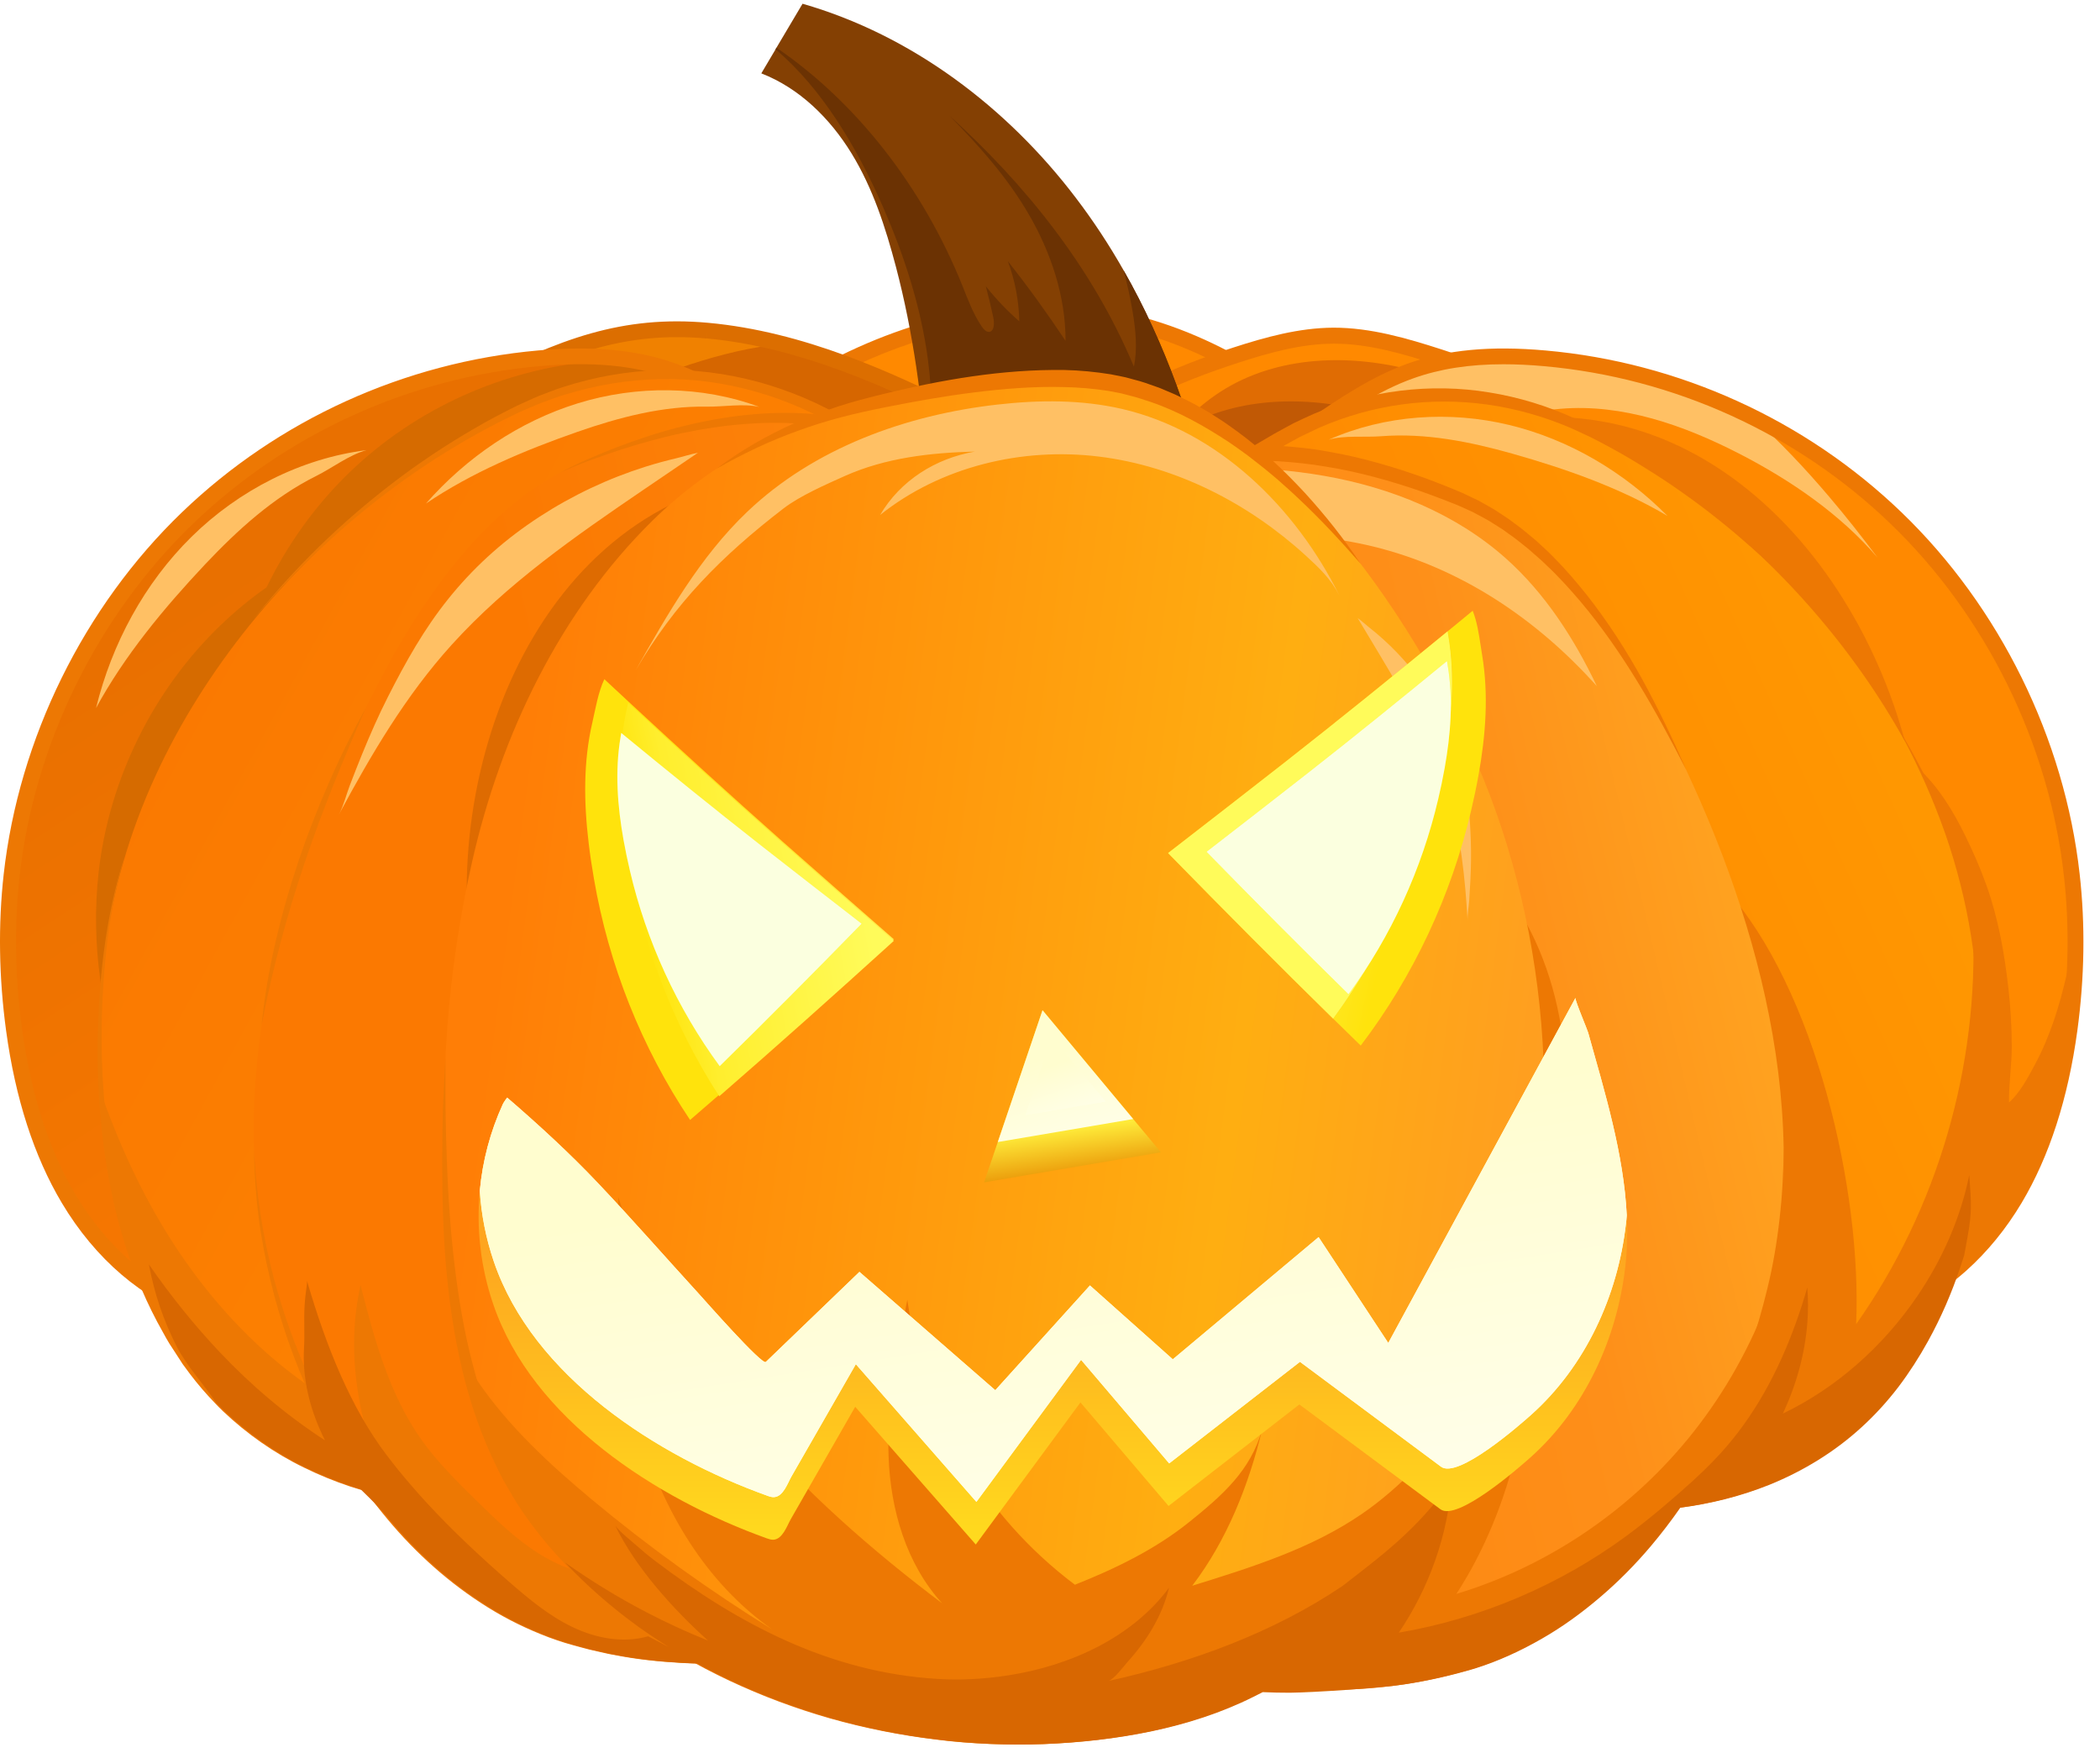 <svg width="86" height="72" viewBox="0 0 86 72" fill="none" xmlns="http://www.w3.org/2000/svg">
<path d="M29.857 26.299C29.598 25.88 29.369 25.45 29.173 25.003C27.385 20.927 29.849 17.373 33.834 15.222C37.236 13.386 41.335 12.336 45.258 12.984C49.202 13.634 52.465 15.877 55.321 18.236C58.118 20.547 61.075 22.947 60.991 26.607C60.936 29.033 59.519 31.402 57.281 32.817C55.13 34.177 52.398 34.624 49.752 34.72C45.882 34.861 41.952 34.311 38.428 32.896C35.017 31.524 31.69 29.258 29.857 26.299Z" fill="#FF8900"/>
<path d="M48.597 35.062C48.984 35.062 49.374 35.055 49.764 35.041C53.045 34.921 55.563 34.283 57.453 33.088C59.777 31.62 61.254 29.139 61.311 26.615C61.397 22.84 58.46 20.414 55.618 18.067L55.527 17.99C52.809 15.743 49.47 13.355 45.31 12.669C41.648 12.065 37.518 12.873 33.684 14.94C31.542 16.095 29.943 17.582 29.058 19.241C28.066 21.098 28.004 23.134 28.881 25.133C29.08 25.582 29.317 26.032 29.587 26.467C31.896 30.195 36.045 32.28 38.314 33.193C41.366 34.422 44.902 35.062 48.597 35.062ZM42.87 13.114C43.666 13.114 44.447 13.176 45.205 13.3C49.214 13.963 52.465 16.291 55.118 18.483L55.211 18.559C57.934 20.809 60.752 23.137 60.673 26.6C60.621 28.914 59.256 31.192 57.111 32.548C55.319 33.681 52.909 34.285 49.742 34.4C45.717 34.546 41.844 33.922 38.55 32.598C34.814 31.097 31.745 28.737 30.129 26.13C29.876 25.721 29.654 25.298 29.467 24.875C27.928 21.366 29.618 17.864 33.987 15.504C36.899 13.934 39.977 13.114 42.87 13.114Z" fill="#ED7803"/>
<path d="M41.233 21.7C41.747 20.657 42.368 19.687 43.145 18.826C45.122 16.637 47.875 15.437 50.612 14.545C51.913 14.122 53.249 13.752 54.609 13.747C56.084 13.742 57.525 14.168 58.936 14.622C61.527 15.458 64.159 16.455 66.176 18.363C67.158 19.29 67.856 20.445 68.404 21.697H41.233V21.7Z" fill="#FF8900"/>
<path d="M45.274 21.7C45.888 20.633 46.555 19.603 47.31 18.633C48.073 17.648 48.934 16.72 49.98 16.044C52.318 14.536 55.356 14.469 58.034 15.217C59.224 15.552 60.505 16.032 61.653 15.571C62.831 15.826 63.904 16.706 64.712 17.605C65.79 18.805 66.737 20.196 67.287 21.7H45.274Z" fill="#E06C03"/>
<path d="M43.405 23.387C44.019 22.321 44.686 21.291 45.441 20.32C46.204 19.336 47.065 18.408 48.112 17.732C50.449 16.224 53.487 16.157 56.165 16.905C57.355 17.239 58.636 17.72 59.784 17.259C60.962 17.514 62.035 18.394 62.843 19.293C63.921 20.493 64.868 21.884 65.418 23.387H43.405Z" fill="#C15905"/>
<path d="M17.638 22.051C18.255 22.725 18.981 23.251 19.772 23.653C21.187 24.37 22.811 24.683 24.393 24.712C26.86 24.752 29.291 24.183 31.734 23.815C34.397 23.414 37.093 23.251 39.782 23.33C40.75 23.359 41.979 23.249 42.304 22.283C42.419 21.941 42.383 21.568 42.337 21.21C42.22 20.282 42.046 19.321 41.503 18.58C40.994 17.885 40.222 17.469 39.471 17.084C37.086 15.867 34.614 14.746 32.049 14.084C31.041 13.826 30.017 13.637 28.98 13.541C25.423 13.214 22.712 14.323 19.619 15.963C18.697 16.453 17.853 16.649 17.241 17.593C16.254 19.104 16.459 20.763 17.638 22.051Z" fill="#F08100"/>
<path d="M19.646 22.577C19.679 22.933 19.72 23.294 19.772 23.65C21.187 24.367 22.811 24.681 24.393 24.709C26.86 24.75 29.291 24.181 31.734 23.813C34.397 23.411 37.093 23.249 39.782 23.328C40.75 23.356 41.979 23.246 42.304 22.281C42.419 21.939 42.383 21.566 42.337 21.207C42.22 20.28 42.046 19.319 41.503 18.578C40.994 17.883 40.222 17.466 39.471 17.082C37.086 15.865 34.614 14.744 32.049 14.082C29.487 14.338 27.013 15.32 24.618 16.324C23.704 16.706 22.476 17.631 21.663 18.203C20.853 18.774 20.088 19.494 19.775 20.435C19.545 21.119 19.579 21.86 19.646 22.577Z" fill="#D66600"/>
<path d="M53.298 40.287C55.04 40.287 56.733 40.082 58.334 39.666C62.261 38.65 65.668 36.384 67.927 33.279C68.878 31.971 69.514 30.654 69.815 29.363C70.24 27.544 70.083 25.443 69.358 23.285C68.816 21.674 67.991 19.632 66.401 18.126C64.274 16.114 61.485 15.103 59.037 14.311C57.631 13.857 56.13 13.417 54.61 13.42C53.192 13.425 51.804 13.814 50.513 14.232C48.099 15.019 45.053 16.226 42.904 18.605C40.297 21.492 39.369 25.704 38.626 29.086C38.241 30.836 39.075 32.165 39.959 33.571C40.089 33.776 40.22 33.986 40.349 34.199C41.112 35.459 41.886 36.664 42.967 37.555C44.2 38.574 45.739 39.08 46.944 39.408C49.086 39.996 51.228 40.287 53.298 40.287ZM54.634 14.075C56.056 14.075 57.49 14.5 58.839 14.935C61.217 15.703 63.928 16.683 65.957 18.605C67.444 20.01 68.228 21.958 68.746 23.497C69.433 25.541 69.585 27.52 69.186 29.22C68.904 30.427 68.304 31.665 67.403 32.901C65.233 35.884 61.953 38.064 58.172 39.042C54.775 39.919 50.95 39.833 47.114 38.791C45.974 38.48 44.518 38.005 43.38 37.065C42.379 36.238 41.638 35.084 40.906 33.872C40.775 33.657 40.641 33.444 40.509 33.233C39.663 31.888 38.932 30.724 39.259 29.232C39.988 25.924 40.894 21.808 43.385 19.047C45.431 16.781 48.376 15.617 50.714 14.856C51.954 14.452 53.283 14.079 54.612 14.075C54.62 14.075 54.627 14.075 54.634 14.075Z" fill="#ED7803"/>
<path d="M24.654 25.037C26.449 25.037 28.241 24.728 29.974 24.432C30.567 24.329 31.179 24.226 31.782 24.135C34.42 23.738 37.107 23.576 39.77 23.655C40.361 23.672 42.158 23.727 42.61 22.386C42.744 21.986 42.705 21.566 42.658 21.169C42.536 20.191 42.34 19.18 41.761 18.389C41.223 17.655 40.439 17.218 39.615 16.797C36.543 15.229 32.881 13.577 29.006 13.221C25.509 12.901 22.861 13.878 19.464 15.678C19.258 15.788 19.053 15.881 18.855 15.975C18.152 16.302 17.485 16.613 16.964 17.418C15.924 19.022 16.086 20.837 17.399 22.273C18.981 24.006 21.462 24.986 24.386 25.039C24.477 25.034 24.565 25.037 24.654 25.037ZM38.463 22.983C36.197 22.983 33.923 23.153 31.683 23.492C31.076 23.583 30.46 23.691 29.864 23.791C28.074 24.099 26.221 24.417 24.398 24.384C21.654 24.336 19.34 23.43 17.877 21.831C16.761 20.607 16.624 19.128 17.506 17.767C17.927 17.117 18.458 16.871 19.127 16.56C19.332 16.465 19.545 16.364 19.765 16.25C23.054 14.507 25.61 13.558 28.944 13.864L28.975 13.539L28.947 13.862C32.711 14.208 36.302 15.829 39.318 17.371C40.1 17.77 40.784 18.15 41.238 18.769C41.754 19.474 41.91 20.418 42.012 21.248C42.055 21.585 42.086 21.907 41.995 22.178C41.795 22.773 41.073 23.043 39.789 23.005C39.347 22.99 38.905 22.983 38.463 22.983Z" fill="#DC6E00"/>
<path d="M31.178 3.005C32.739 3.61 33.994 4.85 34.869 6.277C35.744 7.704 36.267 9.318 36.693 10.936C37.391 13.592 37.785 16.439 37.96 19.223C37.998 19.838 38.027 20.447 38.046 21.052C38.758 21.32 39.499 21.501 40.25 21.609C41.28 21.757 42.334 21.771 43.376 21.69C43.527 21.678 43.68 21.664 43.83 21.649C45.776 21.449 47.729 21.303 49.62 20.806C48.898 17.409 47.729 14.082 46.013 11.07C45.43 10.042 44.779 9.05 44.062 8.108C41.246 4.398 37.343 1.439 32.866 0.153L31.795 1.958L31.762 2.018L31.178 3.005Z" fill="#844003"/>
<path d="M31.762 2.018C33.664 3.636 35.082 6.005 36.165 8.484C37.028 10.463 37.716 12.564 38.003 14.746C38.199 16.236 38.201 17.765 37.96 19.221C37.998 19.835 38.027 20.445 38.046 21.05C38.758 21.317 39.499 21.499 40.25 21.607C41.292 21.616 42.334 21.657 43.376 21.688C43.527 21.676 43.68 21.662 43.83 21.647C45.776 21.447 47.729 21.301 49.62 20.804C48.898 17.407 47.729 14.079 46.013 11.068C46.161 11.622 46.285 12.184 46.381 12.751C46.508 13.503 46.589 14.283 46.436 15.014C44.72 10.915 41.949 7.518 38.882 4.738C40.075 5.95 41.239 7.241 42.131 8.778C43.025 10.312 43.642 12.124 43.637 13.96C42.889 12.834 42.1 11.742 41.273 10.695C41.564 11.474 41.727 12.318 41.741 13.159C41.249 12.731 40.79 12.248 40.372 11.723C40.481 12.141 40.584 12.562 40.675 12.985C40.725 13.217 40.725 13.544 40.532 13.589C40.405 13.621 40.288 13.492 40.204 13.372C39.858 12.865 39.635 12.261 39.401 11.672C37.766 7.633 35.065 4.186 31.797 1.953L31.762 2.018Z" fill="#6B3203"/>
<path d="M43.837 24.387C45.348 28.047 46.79 31.606 48.74 35.026C50.631 38.339 52.739 41.552 55.385 44.227C58.608 47.485 62.54 49.858 66.548 51.926C68.128 52.741 69.744 53.52 71.458 53.944C72.986 54.321 75.013 54.235 76.624 53.815C76.82 53.764 77.013 53.707 77.195 53.647C79.415 52.906 81.268 51.176 82.509 49.094C83.749 47.012 84.416 44.597 84.746 42.164C84.93 40.816 85.014 39.449 84.987 38.086C84.973 37.333 84.925 36.58 84.842 35.832C84.22 30.26 81.569 24.992 77.642 21.212C75.894 19.53 73.903 18.146 71.766 17.082C69.096 15.755 66.199 14.935 63.259 14.672C61.411 14.508 59.516 14.562 57.759 15.189C56.322 15.7 55.032 16.575 53.762 17.443C53.492 17.629 53.22 17.813 52.95 18C49.897 20.101 46.859 22.231 43.837 24.387Z" fill="#FF8900"/>
<path d="M52.954 18.002C53.63 18.475 54.484 18.631 55.311 18.64C58.256 18.666 60.974 16.984 63.909 16.742C66.45 16.529 68.962 17.416 71.231 18.583C73.339 19.67 75.354 21.052 76.891 22.837C76.25 21.984 75.591 21.143 74.897 20.33C73.927 19.188 72.892 18.088 71.771 17.086C69.101 15.76 66.204 14.94 63.264 14.677C61.416 14.512 59.52 14.567 57.763 15.193C56.327 15.705 55.036 16.58 53.767 17.447C53.496 17.629 53.224 17.815 52.954 18.002Z" fill="#FFC064"/>
<path d="M76.624 53.816C76.82 53.766 77.013 53.709 77.195 53.649C79.415 52.908 81.268 51.178 82.509 49.096C83.749 47.014 84.416 44.599 84.746 42.166C84.93 40.818 85.014 39.45 84.987 38.088C84.999 38.674 84.758 39.369 84.629 39.938C84.483 40.576 84.311 41.21 84.098 41.831C83.888 42.441 83.639 43.036 83.333 43.602C83.056 44.119 82.719 44.764 82.274 45.149C82.263 44.389 82.387 43.617 82.387 42.85C82.384 42.054 82.339 41.258 82.248 40.466C82.086 39.037 81.837 37.622 81.352 36.264C81.106 35.573 80.811 34.897 80.489 34.239C79.992 33.228 79.43 32.287 78.605 31.503C78.696 31.589 78.742 31.887 78.775 32.005C78.832 32.193 78.882 32.385 78.928 32.578C79.016 32.956 79.079 33.341 79.119 33.728C79.2 34.522 79.181 35.325 79.098 36.116C78.925 37.744 78.557 39.343 78.385 40.973C78.349 41.325 78.321 41.676 78.306 42.027C78.158 45.998 77.843 50.064 76.624 53.816Z" fill="#ED7803"/>
<path d="M73.679 54.51C73.779 54.51 73.875 54.507 73.966 54.505C75.14 54.476 76.323 54.28 77.3 53.955C77.74 53.807 78.175 53.62 78.594 53.396C78.916 53.226 79.237 53.03 79.55 52.812C79.863 52.593 80.166 52.356 80.451 52.105C80.477 52.081 80.506 52.057 80.535 52.031C81.4 51.254 82.158 50.322 82.791 49.263C83.927 47.358 84.694 44.984 85.072 42.211C85.368 40.029 85.401 37.87 85.167 35.798C84.548 30.248 81.888 24.848 77.872 20.983C73.937 17.194 68.76 14.839 63.295 14.354C61.034 14.153 59.244 14.323 57.659 14.887C56.158 15.423 54.791 16.355 53.588 17.18C53.187 17.454 52.783 17.732 52.381 18.009L52.209 18.126C51.975 18.286 51.74 18.449 51.509 18.609C48.908 20.404 46.264 22.261 43.654 24.126L43.444 24.276L43.745 25.006C45.208 28.553 46.589 31.904 48.461 35.188C50.789 39.269 52.854 42.128 55.159 44.458C58.668 48.005 63.011 50.468 66.403 52.217C67.868 52.973 69.582 53.816 71.384 54.261C71.592 54.311 71.796 54.354 71.989 54.383C72.058 54.395 72.132 54.407 72.204 54.416C72.611 54.471 73.041 54.502 73.483 54.507C73.55 54.507 73.617 54.51 73.679 54.51ZM61.57 14.918C62.095 14.918 62.648 14.944 63.236 14.997C68.554 15.47 73.593 17.763 77.42 21.449C81.331 25.211 83.919 30.468 84.522 35.87C84.749 37.889 84.718 39.993 84.426 42.123C84.06 44.81 83.322 47.1 82.232 48.931C81.632 49.934 80.915 50.817 80.097 51.55C80.071 51.574 80.047 51.596 80.021 51.617C79.753 51.854 79.469 52.076 79.174 52.282C78.885 52.485 78.587 52.667 78.285 52.825C77.896 53.032 77.494 53.205 77.09 53.341C76.175 53.647 75.056 53.828 73.944 53.857C73.806 53.862 73.658 53.862 73.488 53.859C73.07 53.855 72.668 53.826 72.29 53.773C72.223 53.764 72.156 53.752 72.087 53.742C71.906 53.714 71.726 53.678 71.535 53.63C69.802 53.202 68.129 52.377 66.697 51.639C63.346 49.911 59.06 47.482 55.615 43.999C53.354 41.712 51.32 38.896 49.02 34.866C47.168 31.617 45.793 28.285 44.34 24.757L44.235 24.503C46.776 22.692 49.343 20.889 51.872 19.142C52.106 18.982 52.338 18.819 52.572 18.659L52.744 18.542C53.146 18.265 53.547 17.99 53.949 17.715C55.12 16.914 56.449 16.003 57.872 15.497C58.962 15.107 60.162 14.918 61.57 14.918Z" fill="#ED7803"/>
<path d="M8.13 53.647C5.909 52.906 4.057 51.175 2.816 49.096C1.576 47.016 0.909 44.6 0.579 42.166C0.294 40.07 0.247 37.935 0.483 35.832C1.105 30.26 3.756 24.994 7.683 21.212C11.61 17.433 16.769 15.143 22.066 14.672C23.913 14.507 25.809 14.562 27.564 15.189C29 15.7 30.291 16.573 31.563 17.445C34.895 19.726 38.203 22.039 41.492 24.387C39.981 28.046 38.54 31.606 36.59 35.024C34.699 38.339 32.59 41.55 29.944 44.227C26.72 47.485 22.79 49.858 18.781 51.926C17.199 52.741 15.585 53.52 13.872 53.944C12.153 54.369 9.808 54.209 8.13 53.647Z" fill="url(#paint0_linear_1_4004)"/>
<path d="M4.037 35.74C4.468 31.88 6.303 28.232 9.026 25.613C9.619 25.041 10.252 24.52 10.917 24.052C11.775 22.283 12.934 20.674 14.325 19.335C17.046 16.716 20.619 15.131 24.288 14.806C25.567 14.691 26.882 14.729 28.099 15.164C29.021 15.494 29.858 16.039 30.68 16.599C28.94 17.689 27.276 18.891 25.627 20.115C22.512 22.426 19.708 25.001 17.206 27.969C14.889 30.718 12.956 33.718 11.297 36.902C9.626 40.108 8.333 43.528 7.482 47.054C6.76 46.476 6.141 45.742 5.658 44.931C4.797 43.49 4.336 41.817 4.107 40.129C3.906 38.676 3.875 37.196 4.037 35.74Z" fill="#D66B00"/>
<path d="M58.732 36.369C56.875 33.62 55.665 30.429 55.319 27.128C54.998 24.069 55.56 20.605 57.977 18.698C59.143 17.775 60.625 17.323 62.103 17.158C71.817 16.068 78.541 26.385 78.699 35.079C78.751 38.004 78.006 41.198 75.687 42.981C74.207 44.119 72.247 44.528 70.388 44.341C68.528 44.155 66.761 43.419 65.155 42.467C62.593 40.947 60.401 38.836 58.732 36.369Z" fill="#ED7803"/>
<path d="M11.655 54.512C12.47 54.512 13.258 54.428 13.942 54.261C15.742 53.816 17.458 52.973 18.924 52.217C22.316 50.468 26.661 48.005 30.168 44.458C32.472 42.13 34.538 39.271 36.866 35.188C38.737 31.909 40.117 28.562 41.577 25.02L41.883 24.276L41.673 24.126C38.398 21.788 35.056 19.45 31.738 17.18C30.536 16.357 29.171 15.423 27.665 14.887C26.078 14.323 24.288 14.153 22.029 14.354C16.564 14.842 11.387 17.196 7.45 20.983C3.432 24.848 0.774 30.25 0.152 35.798C-0.08 37.873 -0.046 40.031 0.25 42.211C0.628 44.986 1.395 47.358 2.531 49.265C3.903 51.567 5.853 53.233 8.021 53.958C9.121 54.321 10.419 54.512 11.655 54.512ZM41.09 24.501L40.98 24.769C39.526 28.292 38.154 31.62 36.304 34.863C34.004 38.894 31.973 41.709 29.709 43.997C26.265 47.48 21.979 49.908 18.627 51.636C17.195 52.375 15.52 53.2 13.789 53.628C12.202 54.02 9.917 53.9 8.234 53.338L8.131 53.647L8.234 53.338C6.214 52.662 4.388 51.096 3.095 48.928C2.005 47.097 1.266 44.807 0.9 42.12C0.611 39.993 0.58 37.889 0.805 35.867C1.407 30.465 3.996 25.209 7.907 21.446C11.736 17.76 16.775 15.468 22.093 14.995C24.257 14.801 25.959 14.961 27.455 15.494C28.882 16.003 30.209 16.912 31.38 17.712C34.619 19.931 37.886 22.216 41.09 24.501Z" fill="#ED7803"/>
<path d="M42.004 27.836C42.164 29.664 42.224 31.524 42.31 33.405C42.494 37.407 42.736 41.654 44.201 45.608C46.823 52.676 54.004 58.795 60.582 60.763C61.969 61.176 63.405 61.456 64.849 61.573C64.988 61.585 65.126 61.595 65.265 61.602C69.993 61.889 74.707 60.44 77.63 56.412C80.274 52.767 81.302 47.829 81.266 43.024C81.259 41.991 81.201 40.964 81.101 39.959C81.029 39.257 80.927 38.559 80.793 37.868C79.067 29.04 72.218 21.43 65.241 17.787C60.969 15.556 56.291 15.762 52.386 18.052C50.581 19.111 48.743 20.256 46.785 21.071C45.489 21.611 43.941 21.688 42.786 22.577C42.509 22.79 42.306 23.038 42.155 23.316C41.44 24.63 41.878 26.385 42.004 27.836Z" fill="url(#paint1_linear_1_4004)"/>
<path d="M69.686 50.463C68.778 54.369 67.274 58.129 65.266 61.602C69.995 61.889 74.708 60.441 77.632 56.413C80.275 52.767 81.303 47.829 81.267 43.025C81.26 41.992 81.203 40.964 81.103 39.96C81.031 39.257 80.928 38.559 80.794 37.868C81.052 43.648 79.353 49.505 76.013 54.233C76.255 48.749 74.345 40.512 70.68 36.425C71.481 40.051 70.528 46.849 69.686 50.463Z" fill="#ED7803"/>
<path d="M4.14 44.769C4.391 48.766 5.443 52.703 7.63 55.803C10.854 60.376 16.335 61.922 21.687 61.454C22.923 61.346 24.149 61.131 25.342 60.823C32.255 59.03 39.873 52.999 42.73 45.845C44.329 41.846 44.647 37.507 44.9 33.422C45.02 31.503 45.111 29.605 45.306 27.74C45.462 26.263 45.947 24.484 45.213 23.119C45.06 22.833 44.848 22.572 44.563 22.347C43.368 21.406 41.75 21.284 40.404 20.693C38.372 19.802 36.472 18.583 34.602 17.452C30.568 15.007 25.696 14.662 21.209 16.809C13.312 20.583 5.5 29.05 4.319 38.903C4.09 40.81 4.016 42.797 4.14 44.769Z" fill="url(#paint2_linear_1_4004)"/>
<path d="M4.138 44.769C4.389 48.766 5.441 52.703 7.628 55.803C10.853 60.376 16.334 61.922 21.686 61.454C19.927 60.283 18.024 59.319 16.078 58.581C11.646 56.9 8.192 53.205 5.979 49.012C5.254 47.645 4.652 46.223 4.138 44.769Z" fill="#ED7803"/>
<path d="M44.203 45.555C44.113 45.269 44.017 44.986 43.933 44.7C43.855 44.41 43.764 44.126 43.697 43.834C43.625 43.545 43.546 43.256 43.486 42.962L43.388 42.524L43.305 42.085C43.083 40.911 42.927 39.725 42.827 38.537C42.609 36.159 42.564 33.766 42.478 31.371C42.437 30.174 42.387 28.971 42.289 27.771C42.236 27.162 42.148 26.569 42.098 25.983C42.047 25.4 42.031 24.819 42.136 24.276C42.16 24.14 42.198 24.009 42.234 23.877C42.282 23.751 42.325 23.624 42.387 23.507C42.499 23.265 42.657 23.06 42.851 22.883C42.944 22.794 43.059 22.72 43.171 22.639C43.288 22.565 43.405 22.493 43.529 22.431C43.778 22.302 44.041 22.197 44.313 22.104C44.861 21.92 45.442 21.791 46.03 21.618C46.324 21.532 46.62 21.437 46.912 21.317C47.191 21.2 47.471 21.078 47.746 20.949C48.846 20.433 49.897 19.838 50.932 19.228L52.479 18.312C52.735 18.164 52.993 18.028 53.249 17.887L54.042 17.509C55.115 17.043 56.251 16.721 57.413 16.563C58.572 16.405 59.755 16.407 60.919 16.57C62.083 16.733 63.224 17.06 64.309 17.521C64.579 17.641 64.844 17.77 65.112 17.892C65.377 18.026 65.643 18.162 65.903 18.305C66.427 18.587 66.938 18.891 67.443 19.209C67.949 19.522 68.447 19.852 68.932 20.198C69.419 20.54 69.897 20.901 70.364 21.274C70.832 21.645 71.286 22.032 71.736 22.429C72.187 22.823 72.623 23.232 73.053 23.648C72.646 23.208 72.231 22.775 71.8 22.357C71.368 21.941 70.928 21.532 70.471 21.143C70.017 20.751 69.553 20.368 69.075 20.003C68.6 19.634 68.112 19.281 67.612 18.944C67.115 18.607 66.604 18.286 66.082 17.983C65.822 17.83 65.559 17.684 65.294 17.54C65.021 17.407 64.753 17.265 64.478 17.134C63.374 16.627 62.198 16.266 60.993 16.073C58.581 15.671 56.057 15.996 53.801 16.95C53.521 17.074 53.244 17.203 52.967 17.337C52.699 17.483 52.426 17.629 52.163 17.777L50.614 18.685C49.584 19.288 48.544 19.866 47.474 20.366C47.206 20.492 46.936 20.612 46.666 20.727C46.405 20.834 46.13 20.925 45.85 21.009C45.289 21.174 44.698 21.31 44.11 21.508C43.522 21.714 42.934 21.979 42.43 22.424C42.181 22.651 41.969 22.933 41.83 23.234C41.679 23.531 41.586 23.851 41.533 24.169C41.421 24.807 41.452 25.436 41.512 26.043C41.572 26.65 41.67 27.243 41.725 27.826C41.835 29.012 41.909 30.204 41.973 31.4C42.102 33.79 42.217 36.19 42.511 38.578C42.662 39.771 42.865 40.956 43.137 42.128L43.24 42.565L43.355 43C43.429 43.292 43.515 43.579 43.604 43.865C43.687 44.155 43.795 44.434 43.888 44.719C43.986 44.996 44.098 45.276 44.203 45.555Z" fill="#ED7803"/>
<path d="M44.204 45.556C44.445 46.242 44.722 46.918 45.033 47.578C45.351 48.235 45.705 48.876 46.08 49.502C46.46 50.126 46.874 50.731 47.304 51.321C47.741 51.909 48.198 52.481 48.676 53.035C50.61 55.234 52.876 57.147 55.391 58.667C56.022 59.045 56.665 59.401 57.324 59.726C57.986 60.049 58.665 60.34 59.354 60.598C60.74 61.115 62.177 61.476 63.637 61.693C65.043 61.899 66.472 61.956 67.892 61.841C67.949 61.837 68.007 61.832 68.064 61.827C68.112 61.822 68.16 61.817 68.208 61.813C68.392 61.796 68.573 61.774 68.755 61.751C69.996 61.588 71.224 61.284 72.393 60.816C73.775 60.259 75.073 59.468 76.175 58.457C76.727 57.952 77.231 57.4 77.685 56.807C78.132 56.212 78.534 55.588 78.895 54.938C79.435 53.956 79.877 52.923 80.234 51.864C80.298 51.673 80.36 51.481 80.418 51.288C80.465 51.137 80.508 50.987 80.551 50.834C80.953 49.414 81.206 47.958 81.35 46.498C81.493 45.037 81.529 43.567 81.462 42.102L81.393 41.005L81.29 39.91C81.206 39.181 81.092 38.456 80.939 37.739C80.788 37.022 80.594 36.315 80.377 35.617C80.162 34.919 79.911 34.23 79.631 33.554C79.351 32.88 79.053 32.213 78.718 31.565C78.383 30.917 78.025 30.284 77.642 29.662C77.994 30.301 78.326 30.948 78.629 31.608C78.938 32.266 79.215 32.937 79.471 33.616C79.727 34.295 79.951 34.986 80.143 35.684C80.334 36.382 80.501 37.087 80.628 37.799C80.757 38.511 80.857 39.226 80.919 39.946L80.996 41.029L81.037 42.111C81.068 43.557 81.013 45.004 80.845 46.44C80.776 47.023 80.692 47.604 80.587 48.183C80.434 49.024 80.241 49.854 80.004 50.674C79.82 51.307 79.605 51.933 79.359 52.545C79.069 53.265 78.737 53.963 78.357 54.637C78.003 55.256 77.616 55.858 77.186 56.425C76.753 56.986 76.273 57.512 75.747 57.988C74.697 58.942 73.466 59.688 72.147 60.214C71.21 60.591 70.23 60.861 69.231 61.033C69.068 61.062 68.906 61.088 68.741 61.11C68.729 61.112 68.719 61.115 68.71 61.115C68.475 61.148 68.241 61.174 68.004 61.196C66.582 61.332 65.141 61.28 63.721 61.086C62.301 60.89 60.895 60.553 59.547 60.068C58.197 59.578 56.894 58.954 55.646 58.232C55.02 57.873 54.415 57.479 53.818 57.073C53.222 56.664 52.649 56.226 52.082 55.777C51.516 55.328 50.973 54.849 50.44 54.359C49.912 53.867 49.403 53.351 48.908 52.822C46.941 50.702 45.291 48.259 44.204 45.556Z" fill="#ED7803"/>
<path d="M3.998 42.957C3.993 44.294 4.074 45.632 4.249 46.959C4.426 48.285 4.693 49.602 5.095 50.886C5.494 52.167 6.018 53.415 6.685 54.586C6.768 54.732 6.845 54.885 6.936 55.026L7.211 55.449L7.485 55.872L7.787 56.281C8.097 56.69 8.434 57.082 8.791 57.452C8.9 57.57 9.015 57.684 9.132 57.797C10.115 58.729 11.238 59.518 12.455 60.108C13.062 60.407 13.691 60.663 14.334 60.878C14.977 61.088 15.632 61.258 16.294 61.392C17.575 61.645 18.878 61.758 20.178 61.745C21.577 61.734 22.975 61.576 24.345 61.291C25.666 61.024 26.964 60.622 28.215 60.115C28.841 59.864 29.453 59.58 30.058 59.283C30.657 58.977 31.253 58.662 31.831 58.315C32.993 57.632 34.097 56.857 35.154 56.023C36.203 55.179 37.207 54.276 38.135 53.3C39.062 52.323 39.93 51.283 40.699 50.174C41.476 49.069 42.15 47.891 42.712 46.658C43.264 45.419 43.683 44.131 44.015 42.824C44.337 41.514 44.569 40.187 44.742 38.855C45.076 36.19 45.198 33.52 45.358 30.862C45.399 30.198 45.442 29.535 45.497 28.873C45.526 28.544 45.554 28.214 45.585 27.884C45.616 27.554 45.659 27.236 45.705 26.904C45.796 26.244 45.898 25.572 45.894 24.872C45.891 24.523 45.865 24.169 45.788 23.818C45.71 23.466 45.576 23.125 45.392 22.804C45.2 22.489 44.933 22.207 44.639 22.001C44.352 21.788 44.041 21.614 43.723 21.473C43.085 21.188 42.428 21.014 41.792 20.83C41.471 20.739 41.161 20.643 40.857 20.533C40.558 20.423 40.257 20.287 39.958 20.148C39.361 19.871 38.773 19.568 38.194 19.25C37.033 18.611 35.902 17.911 34.755 17.225C33.595 16.529 32.34 15.992 31.035 15.638C29.73 15.287 28.375 15.112 27.024 15.16C25.674 15.2 24.333 15.437 23.051 15.855C22.889 15.903 22.731 15.963 22.573 16.023L22.102 16.202C21.792 16.329 21.488 16.477 21.18 16.613C20.58 16.91 19.987 17.22 19.409 17.56C18.249 18.232 17.135 18.975 16.074 19.788C15.015 20.6 14.002 21.475 13.048 22.407C12.094 23.342 11.198 24.332 10.366 25.374C11.224 24.353 12.144 23.387 13.117 22.479C14.088 21.568 15.111 20.713 16.179 19.926C17.25 19.137 18.369 18.418 19.53 17.773C20.109 17.447 20.702 17.151 21.302 16.867C21.605 16.74 21.906 16.599 22.215 16.482L22.681 16.314C22.834 16.257 22.989 16.2 23.149 16.159C24.409 15.769 25.719 15.552 27.034 15.526C28.348 15.495 29.666 15.679 30.928 16.035C32.192 16.391 33.404 16.926 34.523 17.615C35.656 18.31 36.784 19.027 37.953 19.687C38.536 20.017 39.131 20.333 39.739 20.624C40.042 20.768 40.348 20.911 40.673 21.035C40.996 21.157 41.319 21.26 41.641 21.356C42.282 21.547 42.918 21.719 43.496 21.982C43.785 22.113 44.058 22.269 44.306 22.453C44.557 22.63 44.753 22.847 44.909 23.101C45.055 23.359 45.167 23.643 45.231 23.944C45.294 24.246 45.318 24.559 45.318 24.877C45.318 25.515 45.217 26.163 45.122 26.822C45.074 27.15 45.026 27.492 44.995 27.826C44.959 28.161 44.928 28.493 44.899 28.828C44.842 29.495 44.794 30.162 44.749 30.829C44.574 33.492 44.457 36.152 44.118 38.779C43.946 40.091 43.716 41.394 43.398 42.673C43.073 43.949 42.66 45.202 42.126 46.399C41.586 47.592 40.934 48.737 40.178 49.815C39.432 50.898 38.586 51.914 37.683 52.873C36.777 53.829 35.794 54.715 34.769 55.542C33.734 56.36 32.654 57.123 31.52 57.799C29.264 59.157 26.807 60.206 24.232 60.746C23.589 60.88 22.939 60.99 22.284 61.069C21.631 61.145 20.974 61.191 20.317 61.212C19.66 61.234 19 61.215 18.345 61.167C18.07 61.148 17.797 61.119 17.525 61.088C17.145 61.045 16.767 60.988 16.39 60.914C15.744 60.792 15.106 60.634 14.48 60.436C13.856 60.237 13.244 59.993 12.653 59.711C11.465 59.152 10.375 58.401 9.412 57.51C8.936 57.058 8.494 56.57 8.09 56.054L7.794 55.66L7.519 55.248L7.447 55.143L7.246 54.837C7.156 54.699 7.079 54.553 6.995 54.412C6.331 53.272 5.805 52.053 5.391 50.798C4.973 49.543 4.686 48.242 4.486 46.932C4.289 45.623 4.187 44.294 4.165 42.965C4.146 41.635 4.206 40.304 4.349 38.98C4.481 37.656 4.741 36.343 5.105 35.062C4.299 37.6 4.015 40.29 3.998 42.957Z" fill="#ED7803"/>
<path d="M10.865 51.154C11.843 55.956 14.114 60.34 17.226 63.366C18.736 64.839 20.448 65.986 22.303 66.708C22.64 66.837 22.984 66.954 23.331 67.057C26.013 67.839 28.86 68.023 31.668 67.655C33.461 67.42 35.239 66.961 36.949 66.29C38.285 65.764 39.59 65.126 40.855 64.416C41.079 64.655 41.364 64.872 41.725 65.083C43.207 65.95 44.758 66.73 46.347 67.353C48.291 68.114 50.323 68.604 52.369 68.804C54.948 69.058 57.546 68.85 60.008 68.145C60.357 68.044 60.699 67.93 61.039 67.8C66.434 65.737 70.61 60.111 72.295 53.516C72.391 53.14 72.479 52.76 72.558 52.378C74.248 44.27 71.31 35.6 67.763 28.957C65.826 25.331 63.173 21.865 59.82 20.455C56.067 18.875 51.755 17.916 47.937 19.037C46.302 19.518 44.732 20.378 43.216 21.253C43.066 21.341 42.901 21.42 42.726 21.499C42.207 20.591 40.991 20.314 40.212 19.855C38.703 18.97 37.14 18.1 35.512 17.61C31.709 16.475 27.404 17.431 23.658 19.016C20.312 20.431 17.654 23.918 15.713 27.568C12.156 34.257 9.204 42.984 10.865 51.154Z" fill="url(#paint3_linear_1_4004)"/>
<path d="M22.927 19.364C23.73 18.989 24.567 18.7 25.405 18.422C26.247 18.152 27.098 17.913 27.958 17.734C28.821 17.555 29.691 17.425 30.564 17.361C31.436 17.296 32.316 17.296 33.181 17.397C34.047 17.488 34.898 17.674 35.72 17.944C36.542 18.221 37.331 18.597 38.108 19.003C38.495 19.206 38.88 19.421 39.26 19.641L39.831 19.976C39.929 20.033 40.015 20.088 40.12 20.146C40.223 20.205 40.328 20.258 40.431 20.308C40.845 20.509 41.246 20.674 41.607 20.88C41.966 21.085 42.269 21.338 42.453 21.654L42.602 21.912L42.855 21.785L43.338 21.544C43.491 21.463 43.634 21.374 43.782 21.293C44.077 21.126 44.373 20.961 44.669 20.801C45.264 20.48 45.864 20.179 46.479 19.914C47.093 19.651 47.717 19.419 48.36 19.264C48.998 19.087 49.656 18.989 50.318 18.924L50.815 18.888C50.98 18.876 51.147 18.879 51.315 18.874C51.647 18.86 51.981 18.881 52.314 18.888C52.981 18.931 53.648 18.996 54.307 19.113C55.632 19.323 56.932 19.687 58.206 20.127C58.524 20.241 58.839 20.356 59.155 20.478L59.626 20.664C59.784 20.724 59.929 20.798 60.082 20.865L60.309 20.968C60.383 21.006 60.455 21.047 60.529 21.085C60.675 21.166 60.823 21.238 60.967 21.324L61.39 21.59C61.533 21.673 61.665 21.778 61.801 21.874C62.078 22.06 62.332 22.28 62.595 22.486L62.972 22.818C63.034 22.873 63.099 22.928 63.161 22.985L63.343 23.16C63.835 23.619 64.285 24.123 64.724 24.635C66.467 26.707 67.808 29.095 69.049 31.517C68.506 30.267 67.918 29.035 67.261 27.835C66.601 26.638 65.858 25.483 65.011 24.401C64.581 23.865 64.139 23.337 63.649 22.849C63.414 22.596 63.152 22.371 62.898 22.134C62.63 21.915 62.372 21.683 62.088 21.482C61.947 21.381 61.813 21.269 61.665 21.176L61.227 20.889C61.079 20.796 60.926 20.715 60.773 20.628C60.697 20.585 60.623 20.543 60.544 20.5L60.307 20.387C60.149 20.313 59.992 20.232 59.834 20.165L59.358 19.966C59.04 19.837 58.718 19.715 58.397 19.593C57.104 19.127 55.775 18.735 54.412 18.499C53.734 18.37 53.04 18.303 52.35 18.255C52.003 18.245 51.656 18.221 51.307 18.233C51.133 18.238 50.958 18.233 50.786 18.245L50.265 18.281C48.876 18.391 47.492 18.755 46.225 19.319C45.59 19.596 44.973 19.909 44.371 20.236C44.069 20.401 43.771 20.569 43.474 20.738C43.326 20.822 43.178 20.913 43.032 20.992L42.602 21.209L43.006 21.341C42.74 20.884 42.324 20.569 41.916 20.342C41.505 20.112 41.081 19.95 40.697 19.766C40.601 19.72 40.505 19.672 40.417 19.625C40.328 19.577 40.226 19.517 40.133 19.462L39.552 19.132C39.162 18.915 38.77 18.702 38.371 18.499C37.572 18.092 36.745 17.731 35.882 17.459C35.015 17.198 34.126 17.021 33.227 16.95C32.328 16.876 31.427 16.904 30.538 16.998C29.646 17.091 28.769 17.256 27.903 17.473C27.038 17.686 26.192 17.966 25.36 18.279C24.528 18.599 23.708 18.941 22.927 19.364Z" fill="#ED7803"/>
<path d="M10.713 41.985C11.148 39.738 11.734 37.532 12.465 35.368C12.826 34.288 13.226 33.217 13.649 32.158C14.074 31.099 14.519 30.045 14.98 28.998C14.425 30 13.916 31.027 13.46 32.079C12.998 33.129 12.585 34.199 12.217 35.287C11.853 36.375 11.536 37.479 11.28 38.598C11.019 39.714 10.828 40.847 10.713 41.985Z" fill="#ED7803"/>
<path d="M10.403 47.088C10.415 47.993 10.472 48.902 10.585 49.801C10.699 50.702 10.871 51.596 11.084 52.48C11.483 54.13 12.043 55.743 12.76 57.287C12.81 57.397 12.863 57.507 12.915 57.615C13.709 59.257 14.694 60.811 15.867 62.216C17.038 63.624 18.425 64.865 19.991 65.838C20.772 66.325 21.606 66.729 22.472 67.057C22.689 67.138 22.909 67.212 23.129 67.281C23.351 67.351 23.571 67.406 23.794 67.468C23.904 67.496 24.016 67.53 24.126 67.556L24.463 67.633C24.688 67.68 24.91 67.74 25.137 67.776C26.038 67.955 26.956 68.053 27.872 68.104C28.101 68.111 28.331 68.132 28.56 68.13H28.601L29.248 68.135C29.707 68.12 30.169 68.111 30.625 68.07C31.541 67.998 32.454 67.879 33.353 67.688C34.251 67.496 35.143 67.269 36.013 66.968C37.679 66.409 39.266 65.661 40.799 64.819C40.935 64.944 41.078 65.056 41.227 65.156C41.334 65.23 41.444 65.3 41.554 65.364L41.874 65.548C42.3 65.792 42.73 66.029 43.167 66.256C44.04 66.71 44.931 67.128 45.842 67.501C46.758 67.865 47.69 68.199 48.646 68.448C49.6 68.701 50.57 68.895 51.548 69.029C52.127 69.108 52.71 69.158 53.293 69.184C53.697 69.203 54.101 69.213 54.502 69.21C55.49 69.203 56.477 69.136 57.455 68.988C58.432 68.842 59.396 68.62 60.344 68.338C61.296 68.039 62.202 67.623 63.062 67.131C63.925 66.641 64.726 66.055 65.477 65.415C66.23 64.774 66.923 64.069 67.556 63.318C67.982 62.816 68.381 62.293 68.756 61.752C68.921 61.516 69.081 61.277 69.234 61.035C69.411 60.758 69.583 60.478 69.746 60.194C70.092 59.596 70.413 58.982 70.707 58.358C71.347 56.986 71.859 55.559 72.246 54.099C72.361 53.668 72.464 53.236 72.555 52.8C72.762 51.844 72.901 50.876 72.982 49.903C73.059 48.931 73.078 47.955 73.042 46.982C73.042 47.955 72.99 48.928 72.88 49.894C72.772 50.86 72.612 51.821 72.38 52.762C72.275 53.2 72.16 53.635 72.033 54.067C71.613 55.497 71.073 56.888 70.408 58.217C69.911 59.223 69.347 60.196 68.711 61.119C68.696 61.138 68.682 61.16 68.668 61.179C68.52 61.394 68.364 61.607 68.206 61.817C67.893 62.235 67.563 62.639 67.219 63.031C66.583 63.755 65.902 64.437 65.161 65.049C64.422 65.663 63.636 66.218 62.799 66.681C61.965 67.145 61.086 67.532 60.172 67.81C59.255 68.073 58.313 68.281 57.364 68.417C56.412 68.551 55.454 68.61 54.493 68.608C54.352 68.608 54.211 68.606 54.072 68.603C53.252 68.587 52.435 68.524 51.624 68.407C50.673 68.276 49.731 68.085 48.804 67.836C47.874 67.592 46.973 67.265 46.079 66.908C45.19 66.54 44.317 66.132 43.464 65.682C43.036 65.46 42.613 65.226 42.195 64.987L41.881 64.805C41.783 64.748 41.685 64.685 41.592 64.621C41.406 64.494 41.234 64.356 41.085 64.198L40.911 64.014L40.691 64.138C39.125 65.015 37.498 65.797 35.807 66.368C34.964 66.665 34.096 66.887 33.224 67.076C32.349 67.265 31.464 67.391 30.573 67.468C30.128 67.513 29.681 67.525 29.234 67.544L28.565 67.547C28.343 67.551 28.12 67.532 27.895 67.528C27.726 67.518 27.556 67.511 27.386 67.496C26.664 67.446 25.945 67.365 25.235 67.229C25.013 67.198 24.798 67.143 24.578 67.097L24.25 67.026C24.143 66.999 24.035 66.971 23.925 66.942C23.71 66.885 23.49 66.832 23.28 66.77C23.067 66.708 22.857 66.638 22.649 66.564C21.817 66.261 21.006 65.883 20.244 65.422C18.714 64.504 17.354 63.311 16.18 61.958C15.002 60.605 14.008 59.09 13.185 57.488C13.006 57.137 12.831 56.781 12.669 56.422C12.086 55.141 11.61 53.809 11.239 52.449C10.771 50.695 10.489 48.9 10.403 47.088Z" fill="#ED7803"/>
<path d="M46.546 22.096C49.776 21.855 53.069 21.618 56.218 22.378C59.808 23.248 62.93 25.347 65.394 28.101C64.467 26.153 63.274 24.298 61.663 22.864C59.607 21.033 56.954 19.967 54.241 19.491C51.53 19.015 48.75 19.099 46.008 19.35C46.063 19.782 45.977 20.129 46.013 20.564C46.051 20.997 46.302 21.735 46.546 22.096Z" fill="#FFC064"/>
<path d="M17.227 63.366C18.738 64.838 20.45 65.986 22.305 66.708C22.642 66.837 22.986 66.954 23.332 67.057C26.014 67.838 28.861 68.022 31.67 67.654C29.64 66.449 27.458 65.457 25.312 64.525C24.176 64.633 23.038 64.238 22.073 63.631C21.107 63.026 20.285 62.218 19.474 61.42C18.7 60.658 17.923 59.89 17.29 59.008C15.949 57.139 15.334 54.861 14.765 52.633C13.941 56.279 15.124 60.249 17.227 63.366Z" fill="#ED7803"/>
<path d="M52.369 68.804C54.948 69.058 57.547 68.85 60.009 68.144C60.358 68.044 60.7 67.929 61.039 67.8C66.434 65.737 70.61 60.11 72.295 53.515C71.518 55.487 70.438 57.335 69.099 58.961C66.637 61.949 63.305 64.174 59.643 65.278C61.947 61.729 62.978 57.072 62.574 52.832C60.59 58.937 56.985 64.411 52.369 68.804Z" fill="#ED7803"/>
<path d="M54.412 18.009C56.717 16.991 59.365 16.814 61.815 17.407C64.265 18 66.512 19.338 68.286 21.129C66.333 19.974 64.11 19.195 61.928 18.578C60.183 18.086 58.371 17.725 56.561 17.866C55.889 17.919 55.058 17.818 54.412 18.009Z" fill="#FFC064"/>
<path d="M31.098 16.666C28.736 15.789 26.08 15.774 23.673 16.515C21.264 17.256 19.103 18.729 17.442 20.624C19.32 19.352 21.491 18.439 23.635 17.691C25.346 17.094 27.134 16.623 28.946 16.654C29.618 16.666 30.443 16.515 31.098 16.666Z" fill="#FFC064"/>
<path d="M15.012 18.435C12.321 18.774 9.78 20.08 7.846 21.982C5.912 23.885 4.578 26.366 3.933 28.998C5.097 26.852 6.718 24.901 8.391 23.122C9.73 21.703 11.202 20.364 12.949 19.494C13.6 19.171 14.314 18.619 15.012 18.435Z" fill="#FFC064"/>
<path d="M18.52 24.329C19.555 23.084 20.733 22.049 22.096 21.162C23.444 20.285 24.914 19.592 26.449 19.109C26.855 18.982 27.266 18.87 27.68 18.772C27.957 18.707 28.292 18.597 28.583 18.542C27.802 19.075 27.125 19.532 26.343 20.065C23.561 21.96 20.774 23.892 18.501 26.404C16.612 28.491 15.209 30.888 13.88 33.355C14.076 32.989 14.181 32.538 14.332 32.148C14.492 31.73 14.655 31.314 14.824 30.898C15.152 30.095 15.501 29.299 15.893 28.527C16.615 27.107 17.368 25.756 18.372 24.511C18.419 24.451 18.47 24.389 18.52 24.329Z" fill="#FFC064"/>
<path d="M39.279 37.278C40.4 34.154 40.78 30.764 40.3 27.48C39.852 24.435 38.452 21.22 35.641 19.97C34.281 19.365 32.734 19.293 31.262 19.499C21.581 20.847 17.615 32.505 19.616 40.967C20.288 43.813 21.801 46.725 24.49 47.879C26.206 48.616 28.207 48.525 29.961 47.887C31.716 47.248 33.248 46.096 34.568 44.777C36.673 42.668 38.275 40.082 39.279 37.278Z" fill="#DE6B01"/>
<path d="M43.447 45.491C43.99 42.216 45.307 39.071 47.327 36.436C49.199 33.993 51.99 31.869 55.055 32.146C56.537 32.28 57.923 32.97 59.109 33.867C66.909 39.757 64.695 51.871 58.827 58.289C56.852 60.45 54.115 62.255 51.204 61.953C49.347 61.762 47.642 60.708 46.421 59.295C45.199 57.883 44.422 56.131 43.911 54.335C43.098 51.469 42.962 48.429 43.447 45.491Z" fill="#ED7803"/>
<path d="M19.114 55.877C19.585 57.808 20.295 59.656 21.357 61.306C21.842 62.059 22.394 62.771 22.996 63.438C26.912 67.764 32.888 70.32 38.73 70.948C40.754 71.166 42.808 71.166 44.832 70.943C46.773 70.731 48.666 70.317 50.462 69.562C56.775 66.916 60.315 61.215 61.997 54.952C63.025 51.13 63.36 47.1 63.212 43.426C63.049 39.424 62.208 35.473 60.735 31.856C58.237 25.727 52.658 17.306 45.989 15.774C42.872 15.059 38.526 15.853 35.443 16.584C32.144 17.366 29.147 18.934 26.721 21.322C22.956 25.025 20.51 30.073 19.327 35.325C18.605 38.535 18.204 41.901 18.192 45.307C18.18 48.656 18.264 52.404 19.114 55.877Z" fill="url(#paint4_linear_1_4004)"/>
<path d="M59.836 31.307C59.573 30.317 59.172 29.409 58.624 28.539C58.084 27.676 57.424 26.89 56.672 26.204C56.473 26.022 56.267 25.85 56.055 25.683C55.914 25.57 55.749 25.42 55.598 25.31C55.904 25.824 56.172 26.266 56.48 26.78C57.573 28.608 58.66 30.459 59.298 32.502C59.829 34.202 59.996 35.952 60.104 37.72C60.087 37.458 60.147 37.171 60.166 36.908C60.185 36.626 60.202 36.344 60.216 36.059C60.243 35.512 60.252 34.962 60.233 34.415C60.195 33.408 60.123 32.433 59.877 31.451C59.86 31.403 59.848 31.355 59.836 31.307Z" fill="#FFC064"/>
<path d="M19.115 55.877C19.586 57.809 20.296 59.656 21.357 61.306C21.842 62.059 22.394 62.771 22.997 63.438C26.912 67.764 32.888 70.32 38.73 70.948C40.755 71.166 42.808 71.166 44.833 70.944C46.774 70.731 48.667 70.317 50.462 69.562C56.775 66.916 60.315 61.215 61.998 54.952C61.317 56.004 60.585 57.027 59.806 58.014C58.637 59.496 57.351 60.916 55.785 61.994C53.71 63.423 51.246 64.193 48.825 64.944C50.247 63.079 51.141 60.816 51.686 58.554C51.21 60.235 50.06 61.243 48.679 62.353C47.297 63.459 45.676 64.246 44.02 64.903C40.224 62.047 37.827 57.864 37.157 53.233C36.734 55.358 36.306 57.505 36.39 59.668C36.471 61.831 37.109 64.045 38.582 65.663C32.785 61.298 27.424 55.865 25.323 49.026C25.222 52.28 25.33 55.578 26.233 58.71C27.139 61.843 28.906 64.822 31.612 66.725C29.03 65.128 26.566 63.352 24.242 61.418C22.509 59.974 20.838 58.428 19.571 56.58C19.409 56.35 19.258 56.116 19.115 55.877Z" fill="#ED7803"/>
<path d="M26.029 27.46C27.334 25.151 28.671 22.804 30.59 20.971C33.332 18.353 37.09 16.993 40.857 16.568C42.554 16.376 44.289 16.364 45.953 16.749C49.888 17.662 53.057 20.772 54.852 24.391C54.498 23.705 54.042 23.275 53.473 22.754C51.128 20.61 48.166 19.089 45.011 18.7C41.858 18.31 38.526 19.108 36.043 21.09C36.87 19.68 38.316 18.771 39.925 18.494C38.098 18.542 36.27 18.748 34.601 19.493C33.831 19.838 32.758 20.308 32.089 20.822C29.562 22.766 27.633 24.704 26.029 27.46Z" fill="#FFC064"/>
<path d="M63.211 43.425C63.177 44.061 63.156 44.692 63.132 45.326C63.106 45.957 63.082 46.588 63.046 47.219C63.015 47.85 62.974 48.481 62.936 49.112C62.895 49.743 62.847 50.374 62.814 51.01C62.967 50.391 63.077 49.765 63.161 49.134C63.247 48.503 63.299 47.869 63.335 47.233C63.366 46.597 63.378 45.962 63.359 45.326C63.337 44.692 63.294 44.057 63.211 43.425Z" fill="#ED7803"/>
<path d="M29.337 19.202C30.413 18.585 31.529 18.055 32.689 17.639C33.267 17.428 33.855 17.244 34.448 17.089C35.041 16.933 35.641 16.802 36.25 16.68C36.857 16.558 37.467 16.448 38.074 16.341C38.684 16.238 39.293 16.145 39.905 16.07C41.127 15.918 42.355 15.819 43.574 15.853C44.184 15.863 44.786 15.918 45.381 16.008L45.824 16.092C45.972 16.118 46.115 16.166 46.261 16.2C46.555 16.267 46.837 16.372 47.124 16.462C48.267 16.852 49.33 17.45 50.344 18.119C50.597 18.289 50.841 18.47 51.087 18.647C51.326 18.836 51.57 19.018 51.807 19.211C52.041 19.407 52.28 19.596 52.505 19.804L52.846 20.108L53.181 20.421C54.075 21.258 54.907 22.159 55.717 23.084C55.036 22.063 54.269 21.097 53.434 20.182C52.593 19.276 51.687 18.415 50.674 17.674C50.418 17.493 50.167 17.302 49.899 17.137L49.5 16.883L49.086 16.649C48.814 16.486 48.525 16.355 48.24 16.212C48.099 16.14 47.949 16.085 47.803 16.02C47.655 15.96 47.511 15.889 47.358 15.841C47.057 15.733 46.756 15.623 46.443 15.547C46.287 15.509 46.134 15.456 45.977 15.428L45.501 15.332C44.865 15.229 44.227 15.167 43.591 15.153C41.043 15.117 38.55 15.554 36.123 16.149C35.519 16.3 34.907 16.453 34.309 16.651C33.712 16.847 33.124 17.07 32.55 17.323C31.412 17.832 30.322 18.454 29.337 19.202Z" fill="#ED7803"/>
<path d="M18.11 47.561C18.107 48.981 18.145 50.403 18.262 51.823C18.384 53.24 18.588 54.658 18.918 56.054C19.247 57.447 19.716 58.82 20.359 60.118C20.44 60.278 20.514 60.443 20.603 60.603L20.878 61.074C20.971 61.229 21.057 61.389 21.155 61.542C21.253 61.695 21.353 61.848 21.456 61.999C21.872 62.596 22.326 63.168 22.819 63.706C22.902 63.799 22.988 63.892 23.074 63.983C23.985 64.956 24.998 65.833 26.081 66.617C28.462 68.324 31.168 69.567 33.991 70.377C35.406 70.776 36.852 71.065 38.315 71.242C39.047 71.338 39.781 71.391 40.514 71.424C41.251 71.453 41.987 71.457 42.721 71.429C44.191 71.369 45.656 71.209 47.1 70.908C48.541 70.604 49.961 70.152 51.276 69.493C52.598 68.854 53.841 68.058 54.955 67.117C55.913 66.309 56.778 65.405 57.55 64.432C57.677 64.274 57.801 64.112 57.921 63.949C58.777 62.788 59.503 61.542 60.115 60.251C60.261 59.926 60.419 59.604 60.553 59.274C60.684 58.941 60.825 58.614 60.95 58.279C61.067 57.942 61.188 57.608 61.301 57.271L61.614 56.252L61.248 57.254C61.119 57.586 60.981 57.914 60.847 58.241C60.708 58.569 60.557 58.891 60.414 59.214C60.268 59.537 60.099 59.85 59.943 60.17C59.374 61.26 58.727 62.307 57.99 63.287C57.876 63.44 57.758 63.593 57.639 63.744C55.889 65.976 53.625 67.817 51.032 69C48.45 70.214 45.56 70.678 42.697 70.764C39.826 70.85 36.946 70.492 34.194 69.705C31.441 68.928 28.804 67.721 26.485 66.082C26.459 66.062 26.433 66.046 26.409 66.026C25.278 65.223 24.227 64.313 23.292 63.299C22.809 62.785 22.367 62.238 21.956 61.666C21.853 61.526 21.755 61.38 21.657 61.234C21.559 61.088 21.473 60.935 21.38 60.787L21.107 60.34C21.021 60.189 20.945 60.029 20.863 59.876C20.213 58.633 19.737 57.304 19.376 55.946C19.015 54.586 18.779 53.193 18.614 51.79C18.444 50.386 18.353 48.974 18.301 47.559C18.272 46.851 18.258 46.141 18.246 45.434C18.239 44.726 18.243 44.016 18.241 43.309C18.205 44.016 18.165 44.726 18.136 45.434C18.122 46.141 18.11 46.851 18.11 47.561Z" fill="#ED7803"/>
<path d="M9.006 55.385C10.287 56.741 11.736 57.969 13.309 58.99C13.223 58.82 13.144 58.648 13.07 58.474C12.625 57.429 12.384 56.327 12.451 55.189C12.484 54.635 12.439 54.095 12.472 53.509C12.508 52.876 12.597 52.567 12.57 52.448C13.359 55.154 14.368 57.663 15.833 59.592C16.146 60.006 16.474 60.41 16.813 60.802C17.04 61.067 17.274 61.33 17.511 61.586C18.565 62.726 19.706 63.788 20.877 64.808C21.675 65.501 22.5 66.187 23.458 66.642C24.415 67.098 25.526 67.308 26.542 67.014C26.819 67.16 27.101 67.306 27.388 67.454C27.39 67.454 27.39 67.457 27.393 67.457C26.967 67.191 26.549 66.914 26.14 66.622C25.058 65.838 24.044 64.961 23.133 63.988C24.195 64.739 25.304 65.422 26.468 66.027C27.285 66.455 28.129 66.842 28.997 67.191C27.546 65.886 26.014 64.177 25.201 62.489C25.383 62.736 25.791 63.056 25.98 63.223C26.265 63.474 26.556 63.723 26.86 63.95C30.261 66.524 33.99 68.489 38.369 68.759C39.352 68.819 40.306 68.767 41.278 68.616C43.829 68.222 46.358 67.069 47.873 65.028C47.601 66.166 46.972 67.184 46.186 68.054C46.019 68.236 45.643 68.762 45.388 68.846C48.779 68.097 52.147 66.866 54.982 64.952C56.089 64.079 57.327 63.204 58.534 61.818C58.549 61.803 58.561 61.787 58.575 61.772C58.869 61.433 59.161 61.062 59.447 60.654C59.306 62.858 58.523 65.035 57.284 66.866C60.633 66.293 63.846 64.93 66.585 62.92C67.054 62.576 67.508 62.212 67.955 61.842C68.201 61.634 68.447 61.423 68.691 61.213C68.705 61.201 68.72 61.189 68.732 61.177C68.758 61.156 68.782 61.134 68.806 61.113C69.148 60.814 69.482 60.51 69.807 60.195C70.02 59.987 70.228 59.774 70.431 59.554C71.837 58.022 72.838 56.153 73.543 54.185C73.718 53.705 73.873 53.217 74.012 52.73C74.053 53.215 74.053 53.7 74.014 54.183C73.916 55.462 73.56 56.722 73.013 57.893C75.195 56.848 77.105 55.151 78.499 53.112C79.536 51.594 80.289 49.89 80.645 48.126C80.648 48.145 80.648 48.166 80.65 48.188C80.727 49.223 80.765 49.634 80.576 50.655C80.545 50.825 80.473 51.255 80.435 51.422C80.397 51.556 80.313 51.773 80.277 51.905C79.923 52.964 79.495 53.953 78.953 54.936C78.594 55.586 78.193 56.21 77.743 56.805C77.289 57.398 76.785 57.953 76.233 58.455C75.131 59.466 73.833 60.255 72.451 60.814C71.282 61.282 70.056 61.586 68.813 61.748C68.438 62.286 68.038 62.81 67.613 63.314C66.977 64.067 66.284 64.77 65.533 65.41C64.783 66.051 63.98 66.637 63.119 67.127C62.261 67.619 61.353 68.037 60.401 68.334C59.452 68.616 58.489 68.838 57.511 68.984C56.534 69.132 53.813 69.316 52.826 69.326C52.456 69.326 52.083 69.319 51.712 69.302C51.588 69.367 51.464 69.429 51.337 69.491C50.022 70.151 48.602 70.602 47.161 70.906C45.717 71.207 44.252 71.37 42.782 71.427C42.048 71.458 41.309 71.453 40.576 71.422C39.842 71.391 39.108 71.336 38.377 71.241C36.916 71.066 35.468 70.777 34.052 70.375C32.142 69.828 30.285 69.08 28.547 68.126C28.547 68.126 28.547 68.126 28.545 68.126C28.339 68.124 28.136 68.109 27.931 68.1C27.013 68.047 26.097 67.951 25.196 67.772C24.969 67.736 24.747 67.677 24.522 67.629L24.185 67.552C24.075 67.526 23.963 67.493 23.853 67.464C23.63 67.402 23.41 67.347 23.188 67.277C22.968 67.208 22.748 67.134 22.531 67.053C21.666 66.725 20.831 66.321 20.05 65.834C18.482 64.863 17.098 63.62 15.926 62.212C15.79 62.047 15.649 61.889 15.506 61.734C15.269 61.478 15.016 61.237 14.767 60.991C14.64 60.955 14.516 60.914 14.392 60.874C13.749 60.658 13.12 60.403 12.513 60.104C11.294 59.514 10.173 58.722 9.19 57.792C9.073 57.68 8.958 57.565 8.848 57.448C8.361 56.71 7.634 55.933 7.228 55.13C6.685 54.054 6.327 53 6.097 51.783C6.979 53.055 7.943 54.262 9.006 55.385Z" fill="#D86701"/>
<path d="M47.543 47.194L40.301 48.425L40.862 46.772L42.694 41.374L46.407 45.83L47.543 47.194Z" fill="url(#paint5_linear_1_4004)"/>
<path d="M46.407 45.83L40.862 46.772L42.694 41.374L46.407 45.83Z" fill="url(#paint6_linear_1_4004)"/>
<g filter="url(#filter0_f_1_4004)">
<path d="M45.274 45.112L41.995 45.669L43.078 42.477L45.274 45.112Z" fill="url(#paint7_linear_1_4004)"/>
</g>
<g filter="url(#filter1_f_1_4004)">
<path d="M45.274 45.112L41.995 45.669L43.078 42.477L45.274 45.112Z" fill="url(#paint8_linear_1_4004)"/>
</g>
<path d="M24.105 34.51C24.163 35.005 24.238 35.495 24.322 35.982C24.925 39.504 26.27 42.9 28.261 45.868C28.66 45.525 29.057 45.18 29.455 44.834C31.834 42.767 34.183 40.665 36.513 38.553C36.544 38.524 36.575 38.497 36.605 38.467C35.075 37.129 33.544 35.79 32.021 34.443C29.897 32.562 27.806 30.649 25.724 28.722C25.399 28.421 25.073 28.119 24.749 27.816C24.491 28.367 24.387 29.032 24.256 29.601C23.884 31.205 23.91 32.875 24.105 34.51Z" fill="url(#paint9_linear_1_4004)"/>
<path d="M25.53 33.892C25.589 34.386 25.663 34.878 25.747 35.363C26.327 38.747 27.591 42.015 29.455 44.898C31.834 42.831 34.183 40.729 36.513 38.616C36.544 38.588 36.575 38.561 36.605 38.531C35.075 37.193 33.544 35.854 32.021 34.506C29.897 32.626 27.805 30.712 25.724 28.786C25.709 28.853 25.694 28.918 25.68 28.982C25.308 30.586 25.336 32.256 25.53 33.892Z" fill="url(#paint10_linear_1_4004)"/>
<path d="M66.621 49.774C66.657 50.474 66.641 51.175 66.56 51.876C66.223 54.818 64.907 57.693 62.682 59.683C62.196 60.119 59.675 62.323 58.989 61.812C58.924 61.766 53.212 57.519 53.212 57.519L47.855 61.677L44.247 57.436L39.96 63.255L35.023 57.616C34.504 58.52 33.986 59.425 33.467 60.329C33.107 60.958 32.747 61.586 32.386 62.215C32.231 62.487 32.055 63.024 31.687 63.059C31.589 63.068 31.491 63.034 31.398 63.002C26.902 61.388 21.799 58.132 20.194 53.4C19.686 51.906 19.503 50.323 19.648 48.77C19.76 47.549 20.075 46.348 20.592 45.22C20.637 45.122 20.77 44.953 20.77 44.953C22.062 46.068 23.318 47.22 24.491 48.458C25.901 49.945 27.247 51.489 28.63 53.001C28.821 53.21 31.201 55.916 31.36 55.781C31.363 55.778 35.195 52.09 35.195 52.09L40.758 56.937L44.636 52.646L48.028 55.671L53.999 50.665L56.852 55.001L61.643 46.168C62.602 44.403 63.561 42.635 64.518 40.87C64.498 40.907 64.651 41.307 64.799 41.675C64.912 41.963 65.022 42.232 65.04 42.298C65.716 44.718 66.494 47.238 66.621 49.774Z" fill="url(#paint11_linear_1_4004)"/>
<path d="M66.62 49.774C66.611 49.893 66.6 50.013 66.585 50.131C66.249 53.074 64.932 55.95 62.708 57.94C62.221 58.376 59.701 60.58 59.014 60.069C58.95 60.021 53.237 55.774 53.237 55.774L47.881 59.934L44.273 55.693L39.986 61.51L35.049 55.871C34.531 56.777 34.011 57.68 33.492 58.586C33.132 59.213 32.772 59.843 32.411 60.47C32.256 60.743 32.081 61.279 31.714 61.314C31.615 61.325 31.517 61.291 31.424 61.258C26.928 59.643 21.824 56.386 20.219 51.655C19.9 50.718 19.711 49.748 19.649 48.77C19.761 47.549 20.076 46.348 20.593 45.22C20.638 45.122 20.771 44.953 20.771 44.953C22.063 46.068 23.319 47.22 24.492 48.458C25.902 49.946 27.248 51.489 28.631 53.001C28.822 53.21 31.202 55.916 31.361 55.781C31.364 55.778 35.196 52.09 35.196 52.09L40.759 56.937L44.636 52.646L48.029 55.671L54 50.666L56.853 55.002L61.644 46.169C62.603 44.403 63.562 42.635 64.519 40.87C64.499 40.907 64.652 41.307 64.799 41.675C64.913 41.963 65.023 42.233 65.041 42.298C65.716 44.718 66.494 47.238 66.62 49.774Z" fill="url(#paint12_linear_1_4004)"/>
<g filter="url(#filter2_f_1_4004)">
<path d="M66.62 49.774C66.611 49.893 66.6 50.013 66.585 50.131C66.249 53.074 64.932 55.95 62.708 57.94C62.221 58.376 59.701 60.58 59.014 60.069C58.95 60.021 53.237 55.774 53.237 55.774L47.881 59.934L44.273 55.693L39.986 61.51L35.049 55.871C34.531 56.777 34.011 57.68 33.492 58.586C33.132 59.213 32.772 59.843 32.411 60.47C32.256 60.743 32.081 61.279 31.714 61.314C31.615 61.325 31.517 61.291 31.424 61.258C26.928 59.643 21.824 56.386 20.219 51.655C19.9 50.718 19.711 49.748 19.649 48.77C19.761 47.549 20.076 46.348 20.593 45.22C20.638 45.122 20.771 44.953 20.771 44.953C22.063 46.068 23.319 47.22 24.492 48.458C25.902 49.946 27.248 51.489 28.631 53.001C28.822 53.21 31.202 55.916 31.361 55.781C31.364 55.778 35.196 52.09 35.196 52.09L40.759 56.937L44.636 52.646L48.029 55.671L54 50.666L56.853 55.002L61.644 46.169C62.603 44.403 63.562 42.635 64.519 40.87C64.499 40.907 64.652 41.307 64.799 41.675C64.913 41.963 65.023 42.233 65.041 42.298C65.716 44.718 66.494 47.238 66.62 49.774Z" fill="url(#paint13_linear_1_4004)"/>
</g>
<path fill-rule="evenodd" clip-rule="evenodd" d="M60.248 33.19C60.36 32.709 60.464 32.223 60.551 31.733C60.843 30.11 60.969 28.447 60.696 26.824C60.676 26.703 60.657 26.579 60.638 26.452C60.565 25.973 60.488 25.46 60.31 25.013C60.099 25.188 59.887 25.361 59.676 25.535C59.544 25.643 59.413 25.751 59.282 25.858C57.089 27.657 54.886 29.443 52.654 31.193C51.171 32.355 49.682 33.509 48.192 34.663C48.074 34.754 47.956 34.845 47.838 34.937C47.857 34.957 47.876 34.977 47.896 34.997C47.905 35.007 47.915 35.017 47.925 35.027C50.123 37.275 52.343 39.513 54.595 41.719C54.972 42.088 55.348 42.456 55.725 42.822C57.889 39.978 59.435 36.668 60.248 33.19ZM58.866 32.423C58.979 31.943 59.082 31.456 59.17 30.967C59.461 29.344 59.588 27.68 59.314 26.057C59.312 26.042 59.309 26.026 59.307 26.01C59.299 25.96 59.291 25.909 59.282 25.858C57.089 27.657 54.887 29.443 52.654 31.193C51.171 32.355 49.682 33.509 48.192 34.663C48.074 34.754 47.956 34.845 47.838 34.937C47.857 34.957 47.877 34.977 47.896 34.997C47.906 35.007 47.915 35.017 47.925 35.027C50.124 37.275 52.343 39.513 54.595 41.719C56.627 38.952 58.086 35.765 58.866 32.423Z" fill="url(#paint14_linear_1_4004)"/>
<g filter="url(#filter3_f_1_4004)">
<path d="M57.122 32.859C57.082 33.08 57.035 33.3 56.984 33.517C56.632 35.028 55.972 36.469 55.053 37.72C54.035 36.723 53.032 35.711 52.038 34.695C52.025 34.681 52.011 34.668 51.998 34.654C52.725 34.091 53.452 33.528 54.176 32.961C55.185 32.17 56.181 31.363 57.172 30.549C57.178 30.58 57.182 30.61 57.187 30.639C57.311 31.373 57.253 32.125 57.122 32.859Z" fill="#FFEC1F"/>
<path d="M57.122 32.859C57.082 33.08 57.035 33.3 56.984 33.517C56.632 35.028 55.972 36.469 55.053 37.72C54.035 36.723 53.032 35.711 52.038 34.695C52.025 34.681 52.011 34.668 51.998 34.654C52.725 34.091 53.452 33.528 54.176 32.961C55.185 32.17 56.181 31.363 57.172 30.549C57.178 30.58 57.182 30.61 57.187 30.639C57.311 31.373 57.253 32.125 57.122 32.859Z" fill="#FBFFDF"/>
</g>
<path d="M59.169 30.967C59.082 31.456 58.978 31.943 58.866 32.423C58.085 35.765 56.627 38.952 54.595 41.719C52.343 39.512 50.123 37.275 47.925 35.027C47.896 34.997 47.867 34.968 47.838 34.937C49.446 33.691 51.054 32.447 52.654 31.193C54.886 29.443 57.089 27.657 59.282 25.858C59.293 25.925 59.304 25.993 59.314 26.057C59.587 27.68 59.461 29.344 59.169 30.967Z" fill="#FFEC1F"/>
<path d="M59.169 30.967C59.082 31.456 58.978 31.943 58.866 32.423C58.085 35.765 56.627 38.952 54.595 41.719C52.343 39.512 50.123 37.275 47.925 35.027C47.896 34.997 47.867 34.968 47.838 34.937C49.446 33.691 51.054 32.447 52.654 31.193C54.886 29.443 57.089 27.657 59.282 25.858C59.293 25.925 59.304 25.993 59.314 26.057C59.587 27.68 59.461 29.344 59.169 30.967Z" fill="#FFFB5A"/>
<g filter="url(#filter4_f_1_4004)">
<path d="M59.16 31.469C59.085 31.89 58.996 32.309 58.899 32.722C58.227 35.597 56.973 38.34 55.224 40.721C53.286 38.822 51.376 36.897 49.484 34.962C49.46 34.937 49.434 34.911 49.41 34.885C50.793 33.813 52.177 32.743 53.554 31.663C55.475 30.158 57.37 28.621 59.257 27.073C59.267 27.131 59.276 27.189 59.285 27.244C59.52 28.641 59.411 30.072 59.16 31.469Z" fill="#FFEC1F"/>
<path d="M59.16 31.469C59.085 31.89 58.996 32.309 58.899 32.722C58.227 35.597 56.973 38.34 55.224 40.721C53.286 38.822 51.376 36.897 49.484 34.962C49.46 34.937 49.434 34.911 49.41 34.885C50.793 33.813 52.177 32.743 53.554 31.663C55.475 30.158 57.37 28.621 59.257 27.073C59.267 27.131 59.276 27.189 59.285 27.244C59.52 28.641 59.411 30.072 59.16 31.469Z" fill="#FBFFDF"/>
</g>
<g filter="url(#filter5_f_1_4004)">
<path d="M25.537 34.414C25.613 34.835 25.701 35.254 25.798 35.667C26.47 38.543 27.725 41.285 29.473 43.666C31.411 41.767 33.321 39.842 35.213 37.907C35.237 37.882 35.263 37.856 35.287 37.83C33.904 36.758 32.52 35.688 31.143 34.609C29.223 33.103 27.327 31.566 25.441 30.018C25.431 30.076 25.422 30.134 25.413 30.189C25.177 31.586 25.286 33.017 25.537 34.414Z" fill="#FFEC1F"/>
<path d="M25.537 34.414C25.613 34.835 25.701 35.254 25.798 35.667C26.47 38.543 27.725 41.285 29.473 43.666C31.411 41.767 33.321 39.842 35.213 37.907C35.237 37.882 35.263 37.856 35.287 37.83C33.904 36.758 32.52 35.688 31.143 34.609C29.223 33.103 27.327 31.566 25.441 30.018C25.431 30.076 25.422 30.134 25.413 30.189C25.177 31.586 25.286 33.017 25.537 34.414Z" fill="#FBFFDF"/>
</g>
<defs>
<filter id="filter0_f_1_4004" x="34.931" y="35.413" width="17.406" height="17.319" filterUnits="userSpaceOnUse" color-interpolation-filters="sRGB">
<feFlood flood-opacity="0" result="BackgroundImageFix"/>
<feBlend mode="normal" in="SourceGraphic" in2="BackgroundImageFix" result="shape"/>
<feGaussianBlur stdDeviation="3.532" result="effect1_foregroundBlur_1_4004"/>
</filter>
<filter id="filter1_f_1_4004" x="34.931" y="35.413" width="17.406" height="17.319" filterUnits="userSpaceOnUse" color-interpolation-filters="sRGB">
<feFlood flood-opacity="0" result="BackgroundImageFix"/>
<feBlend mode="normal" in="SourceGraphic" in2="BackgroundImageFix" result="shape"/>
<feGaussianBlur stdDeviation="3.532" result="effect1_foregroundBlur_1_4004"/>
</filter>
<filter id="filter2_f_1_4004" x="12.996" y="34.218" width="60.276" height="33.945" filterUnits="userSpaceOnUse" color-interpolation-filters="sRGB">
<feFlood flood-opacity="0" result="BackgroundImageFix"/>
<feBlend mode="normal" in="SourceGraphic" in2="BackgroundImageFix" result="shape"/>
<feGaussianBlur stdDeviation="3.326" result="effect1_foregroundBlur_1_4004"/>
</filter>
<filter id="filter3_f_1_4004" x="47.009" y="25.56" width="15.235" height="17.149" filterUnits="userSpaceOnUse" color-interpolation-filters="sRGB">
<feFlood flood-opacity="0" result="BackgroundImageFix"/>
<feBlend mode="normal" in="SourceGraphic" in2="BackgroundImageFix" result="shape"/>
<feGaussianBlur stdDeviation="2.495" result="effect1_foregroundBlur_1_4004"/>
</filter>
<filter id="filter4_f_1_4004" x="42.758" y="20.421" width="23.31" height="26.952" filterUnits="userSpaceOnUse" color-interpolation-filters="sRGB">
<feFlood flood-opacity="0" result="BackgroundImageFix"/>
<feBlend mode="normal" in="SourceGraphic" in2="BackgroundImageFix" result="shape"/>
<feGaussianBlur stdDeviation="3.326" result="effect1_foregroundBlur_1_4004"/>
</filter>
<filter id="filter5_f_1_4004" x="18.63" y="23.366" width="23.31" height="26.952" filterUnits="userSpaceOnUse" color-interpolation-filters="sRGB">
<feFlood flood-opacity="0" result="BackgroundImageFix"/>
<feBlend mode="normal" in="SourceGraphic" in2="BackgroundImageFix" result="shape"/>
<feGaussianBlur stdDeviation="3.326" result="effect1_foregroundBlur_1_4004"/>
</filter>
<linearGradient id="paint0_linear_1_4004" x1="3.248" y1="27.226" x2="20.912" y2="54.185" gradientUnits="userSpaceOnUse">
<stop offset="0.005" stop-color="#E97000"/>
<stop offset="1" stop-color="#FC7A01"/>
</linearGradient>
<linearGradient id="paint1_linear_1_4004" x1="80.893" y1="31.799" x2="49.565" y2="45.81" gradientUnits="userSpaceOnUse">
<stop stop-color="#FF9901"/>
<stop offset="0.579" stop-color="#FF8B01"/>
<stop offset="1" stop-color="#FF8B01"/>
</linearGradient>
<linearGradient id="paint2_linear_1_4004" x1="6.675" y1="29.679" x2="42.452" y2="49.283" gradientUnits="userSpaceOnUse">
<stop stop-color="#FA7901"/>
<stop offset="1" stop-color="#FF8900"/>
</linearGradient>
<linearGradient id="paint3_linear_1_4004" x1="73.049" y1="34.848" x2="25.63" y2="46.004" gradientUnits="userSpaceOnUse">
<stop stop-color="#FFA621"/>
<stop offset="0.251" stop-color="#FE8F19"/>
<stop offset="1" stop-color="#FB7901"/>
</linearGradient>
<linearGradient id="paint4_linear_1_4004" x1="20.61" y1="37.181" x2="66.614" y2="43.302" gradientUnits="userSpaceOnUse">
<stop stop-color="#FF7E06"/>
<stop offset="0.661" stop-color="#FFAE11"/>
<stop offset="1" stop-color="#FF9A24"/>
</linearGradient>
<linearGradient id="paint5_linear_1_4004" x1="43.559" y1="46.288" x2="43.841" y2="48.425" gradientUnits="userSpaceOnUse">
<stop stop-color="#FEEA39"/>
<stop offset="1" stop-color="#E78A00"/>
</linearGradient>
<linearGradient id="paint6_linear_1_4004" x1="43.727" y1="46.908" x2="42.489" y2="43.365" gradientUnits="userSpaceOnUse">
<stop offset="0.01" stop-color="#FFFEE7"/>
<stop offset="0.99" stop-color="#FFFDCF"/>
</linearGradient>
<linearGradient id="paint7_linear_1_4004" x1="43.689" y1="45.749" x2="42.957" y2="43.654" gradientUnits="userSpaceOnUse">
<stop offset="0.01" stop-color="#FFFEE7"/>
<stop offset="0.99" stop-color="#FFFDCF"/>
</linearGradient>
<linearGradient id="paint8_linear_1_4004" x1="43.689" y1="45.749" x2="42.957" y2="43.654" gradientUnits="userSpaceOnUse">
<stop offset="0.01" stop-color="#FFFEE7"/>
<stop offset="0.99" stop-color="#FFFDCF"/>
</linearGradient>
<linearGradient id="paint9_linear_1_4004" x1="25.331" y1="38.222" x2="32.455" y2="31.529" gradientUnits="userSpaceOnUse">
<stop offset="0.116" stop-color="#FFE30C"/>
<stop offset="0.696" stop-color="#FFE30C"/>
<stop offset="1" stop-color="#FEFBA6"/>
</linearGradient>
<linearGradient id="paint10_linear_1_4004" x1="35.163" y1="35.228" x2="26.136" y2="36.842" gradientUnits="userSpaceOnUse">
<stop stop-color="#FFFB5A"/>
<stop offset="0.785" stop-color="#FFEE2E"/>
<stop offset="1" stop-color="#FFE40C"/>
</linearGradient>
<linearGradient id="paint11_linear_1_4004" x1="43.119" y1="40.87" x2="43.119" y2="63.255" gradientUnits="userSpaceOnUse">
<stop offset="0.455" stop-color="#FEA51F"/>
<stop offset="1" stop-color="#FFDB1E"/>
</linearGradient>
<linearGradient id="paint12_linear_1_4004" x1="43.92" y1="62.029" x2="41.581" y2="47.198" gradientUnits="userSpaceOnUse">
<stop offset="0.01" stop-color="#FFFEE7"/>
<stop offset="0.99" stop-color="#FFFDCF"/>
</linearGradient>
<linearGradient id="paint13_linear_1_4004" x1="43.92" y1="62.029" x2="41.581" y2="47.198" gradientUnits="userSpaceOnUse">
<stop offset="0.01" stop-color="#FFFEE7"/>
<stop offset="0.99" stop-color="#FFFDCF"/>
</linearGradient>
<linearGradient id="paint14_linear_1_4004" x1="58.859" y1="36.523" x2="44.538" y2="33.455" gradientUnits="userSpaceOnUse">
<stop offset="0.116" stop-color="#FFE30C"/>
<stop offset="1" stop-color="#FEFBA6"/>
</linearGradient>
</defs>
</svg>
